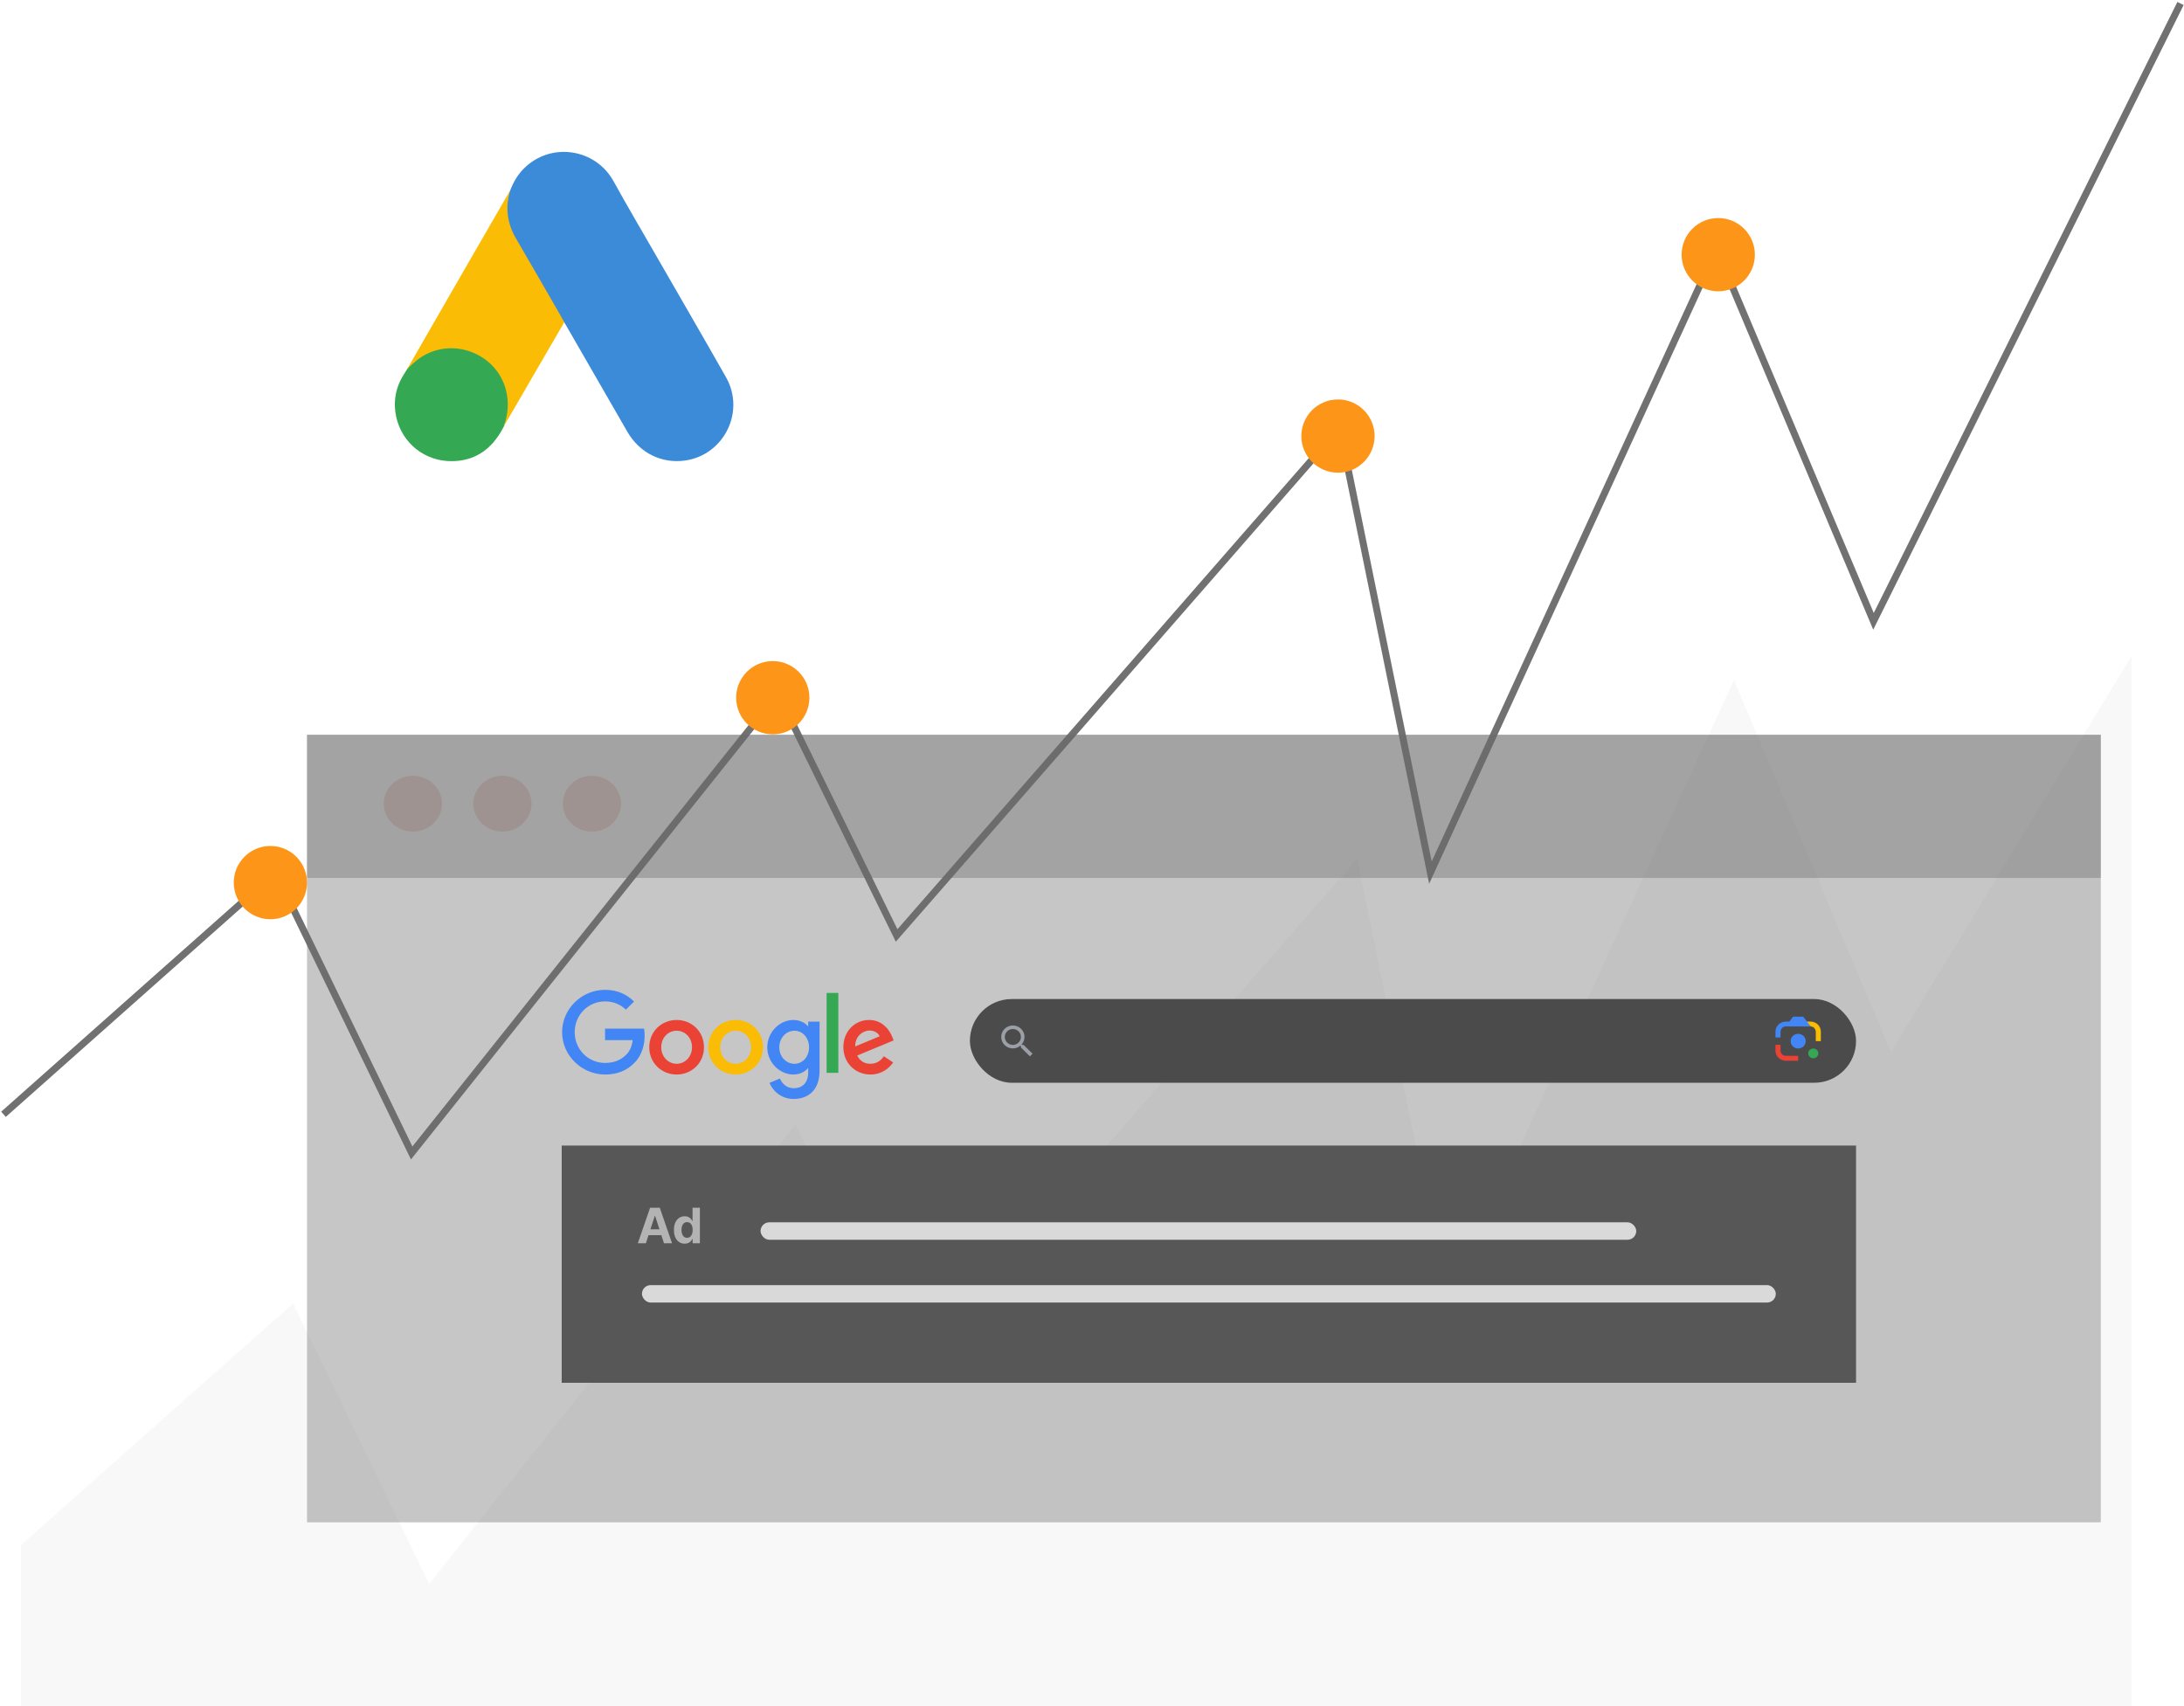 <svg width="626" height="489" viewBox="0 0 626 489" fill="none" xmlns="http://www.w3.org/2000/svg">
<g filter="url(#filter0_b_677_382)">
<path d="M84 373.646L6 442.917V489H611V188L542 301.605L497 194.928L415 373.646L389 246.188L262 391.657L228 322.386L123 454L84 373.646Z" fill="#505050" fill-opacity="0.04"/>
</g>
<path d="M1 319.417L79 250.146L118 330.5L223 198.886L257 268.156L384 122.688L410 250.146L492 71.427L537 178.104L625 1" stroke="#717171" stroke-width="2"/>
<circle cx="77.5" cy="253.001" r="10.5" fill="#FD9618"/>
<circle cx="221.5" cy="200.001" r="10.5" fill="#FD9618"/>
<circle cx="383.5" cy="125.001" r="10.5" fill="#FD9618"/>
<circle cx="492.5" cy="73" r="10.5" fill="#FD9618"/>
<g filter="url(#filter1_b_677_382)">
<rect x="88" y="210.621" width="514.158" height="225.759" fill="#696969" fill-opacity="0.38"/>
</g>
<g filter="url(#filter2_b_677_382)">
<rect x="88" y="210.621" width="514.158" height="41.047" fill="#696969" fill-opacity="0.38"/>
</g>
<path d="M126.679 230.38C126.679 234.798 122.945 238.38 118.34 238.38C113.734 238.38 110 234.798 110 230.38C110 225.961 113.734 222.38 118.34 222.38C122.945 222.38 126.679 225.961 126.679 230.38Z" fill="#9E9390"/>
<path d="M152.34 230.38C152.34 234.798 148.606 238.38 144 238.38C139.394 238.38 135.66 234.798 135.66 230.38C135.66 225.961 139.394 222.38 144 222.38C148.606 222.38 152.34 225.961 152.34 230.38Z" fill="#9E9390"/>
<path d="M178 230.38C178 234.798 174.266 238.38 169.66 238.38C165.055 238.38 161.321 234.798 161.321 230.38C161.321 225.961 165.055 222.38 169.66 222.38C174.266 222.38 178 225.961 178 230.38Z" fill="#9E9390"/>
<path d="M201.783 300.199C201.783 304.699 198.262 308.016 193.941 308.016C189.621 308.016 186.1 304.699 186.1 300.199C186.1 295.666 189.621 292.381 193.941 292.381C198.262 292.381 201.783 295.666 201.783 300.199ZM198.351 300.199C198.351 297.386 196.31 295.462 193.941 295.462C191.573 295.462 189.532 297.386 189.532 300.199C189.532 302.983 191.573 304.935 193.941 304.935C196.31 304.935 198.351 302.979 198.351 300.199Z" fill="#EA4335"/>
<path d="M218.701 300.199C218.701 304.699 215.18 308.016 210.859 308.016C206.538 308.016 203.018 304.699 203.018 300.199C203.018 295.67 206.538 292.381 210.859 292.381C215.18 292.381 218.701 295.666 218.701 300.199ZM215.269 300.199C215.269 297.386 213.228 295.462 210.859 295.462C208.491 295.462 206.45 297.386 206.45 300.199C206.45 302.983 208.491 304.935 210.859 304.935C213.228 304.935 215.269 302.979 215.269 300.199Z" fill="#FBBC05"/>
<path d="M234.914 292.854V306.888C234.914 312.661 231.509 315.019 227.484 315.019C223.695 315.019 221.415 312.485 220.555 310.412L223.544 309.168C224.076 310.441 225.38 311.942 227.481 311.942C230.057 311.942 231.654 310.352 231.654 307.36V306.236H231.534C230.765 307.184 229.285 308.012 227.417 308.012C223.509 308.012 219.928 304.608 219.928 300.227C219.928 295.814 223.509 292.381 227.417 292.381C229.282 292.381 230.762 293.21 231.534 294.129H231.654V292.857H234.914V292.854ZM231.897 300.227C231.897 297.474 230.061 295.462 227.724 295.462C225.355 295.462 223.371 297.474 223.371 300.227C223.371 302.951 225.355 304.935 227.724 304.935C230.061 304.935 231.897 302.951 231.897 300.227Z" fill="#4285F4"/>
<path d="M240.288 284.628V307.537H236.939V284.628H240.288Z" fill="#34A853"/>
<path d="M253.336 302.772L256.001 304.548C255.141 305.82 253.069 308.013 249.488 308.013C245.047 308.013 241.73 304.58 241.73 300.195C241.73 295.547 245.075 292.378 249.104 292.378C253.16 292.378 255.145 295.607 255.793 297.351L256.149 298.239L245.699 302.567C246.499 304.136 247.743 304.936 249.488 304.936C251.236 304.936 252.448 304.076 253.336 302.772ZM245.135 299.959L252.121 297.059C251.736 296.082 250.58 295.402 249.22 295.402C247.475 295.402 245.047 296.942 245.135 299.959Z" fill="#EA4335"/>
<path d="M173.426 298.165V294.849H184.602C184.711 295.427 184.768 296.11 184.768 296.851C184.768 299.339 184.088 302.416 181.895 304.608C179.763 306.828 177.039 308.012 173.43 308.012C166.74 308.012 161.115 302.564 161.115 295.874C161.115 289.185 166.74 283.736 173.43 283.736C177.13 283.736 179.767 285.188 181.747 287.081L179.407 289.421C177.987 288.089 176.062 287.053 173.426 287.053C168.541 287.053 164.721 290.989 164.721 295.874C164.721 300.759 168.541 304.696 173.426 304.696C176.595 304.696 178.399 303.424 179.555 302.268C180.493 301.33 181.109 299.991 181.353 298.162L173.426 298.165Z" fill="#4285F4"/>
<rect x="278" y="286.38" width="254" height="24" rx="12" fill="#4B4B4B"/>
<path d="M293.398 299.52H292.993L292.849 299.383C293.369 298.789 293.656 298.03 293.655 297.245C293.655 296.595 293.459 295.959 293.093 295.419C292.726 294.879 292.205 294.457 291.595 294.209C290.985 293.96 290.314 293.895 289.667 294.022C289.019 294.148 288.425 294.461 287.958 294.921C287.491 295.381 287.173 295.966 287.045 296.604C286.916 297.241 286.982 297.902 287.235 298.502C287.487 299.103 287.915 299.616 288.464 299.977C289.012 300.338 289.658 300.531 290.318 300.531C291.144 300.531 291.904 300.232 292.49 299.737L292.628 299.879V300.278L295.195 302.801L295.96 302.047L293.398 299.52ZM290.318 299.52C289.039 299.52 288.007 298.503 288.007 297.245C288.007 295.986 289.039 294.97 290.318 294.97C291.596 294.97 292.628 295.986 292.628 297.245C292.628 298.503 291.596 299.52 290.318 299.52Z" fill="#9AA0A6"/>
<path d="M519.745 303.362C520.543 303.362 521.189 302.734 521.189 301.959C521.189 301.184 520.543 300.555 519.745 300.555C518.947 300.555 518.301 301.184 518.301 301.959C518.301 302.734 518.947 303.362 519.745 303.362Z" fill="#34A853"/>
<path d="M515.412 300.555C516.609 300.555 517.579 299.613 517.579 298.45C517.579 297.287 516.609 296.345 515.412 296.345C514.216 296.345 513.246 297.287 513.246 298.45C513.246 299.613 514.216 300.555 515.412 300.555Z" fill="#4285F4"/>
<path d="M508.908 301.187C508.908 302.775 510.234 304.064 511.869 304.064H515.407V302.66L511.788 302.652C510.993 302.652 510.352 301.933 510.352 301.081V299.502H508.908V301.187Z" fill="#EA4335"/>
<path d="M521.907 295.713C521.907 294.125 520.581 292.836 518.946 292.836H517.213L519.018 294.239C519.812 294.239 520.462 294.967 520.462 295.818V298.45H521.907V295.713Z" fill="#FBBC04"/>
<path d="M516.851 291.432H513.963L512.88 292.836H511.869C510.234 292.836 508.908 294.124 508.908 295.713V297.397H510.352V295.818C510.352 294.967 511.002 294.239 511.797 294.239H519.018L516.851 291.432Z" fill="#4285F4"/>
<rect x="161" y="328.38" width="371" height="68" fill="#575757"/>
<path d="M185.131 356.38H182.824L186.339 346.198H189.113L192.623 356.38H190.316L187.766 348.525H187.687L185.131 356.38ZM184.987 352.378H190.436V354.058H184.987V352.378ZM196.267 356.504C195.687 356.504 195.162 356.355 194.691 356.056C194.224 355.755 193.853 355.312 193.578 354.729C193.306 354.142 193.17 353.423 193.17 352.571C193.17 351.696 193.311 350.969 193.593 350.389C193.874 349.806 194.249 349.37 194.716 349.081C195.187 348.79 195.702 348.644 196.263 348.644C196.69 348.644 197.046 348.717 197.331 348.863C197.62 349.005 197.852 349.184 198.027 349.4C198.206 349.612 198.342 349.82 198.435 350.026H198.5V346.198H200.613V356.38H198.525V355.157H198.435C198.336 355.369 198.195 355.579 198.013 355.788C197.834 355.994 197.6 356.164 197.312 356.3C197.026 356.436 196.678 356.504 196.267 356.504ZM196.939 354.819C197.28 354.819 197.568 354.726 197.804 354.54C198.042 354.351 198.225 354.088 198.351 353.75C198.48 353.412 198.544 353.016 198.544 352.561C198.544 352.107 198.482 351.713 198.356 351.378C198.23 351.043 198.047 350.785 197.809 350.603C197.57 350.42 197.28 350.329 196.939 350.329C196.591 350.329 196.297 350.424 196.059 350.613C195.82 350.802 195.639 351.063 195.517 351.398C195.394 351.733 195.333 352.121 195.333 352.561C195.333 353.006 195.394 353.398 195.517 353.74C195.643 354.078 195.823 354.343 196.059 354.535C196.297 354.724 196.591 354.819 196.939 354.819Z" fill="#B3B3B3"/>
<rect x="218" y="350.38" width="251" height="5" rx="2.5" fill="#D9D9D9"/>
<rect x="184" y="368.38" width="325" height="5" rx="2.5" fill="#D9D9D9"/>
<path d="M146.19 54.702C147.128 52.241 148.417 49.974 150.332 48.138C157.99 40.675 170.65 42.55 175.847 51.928C179.754 59.039 183.896 65.995 187.921 73.028C194.641 84.711 201.44 96.394 208.083 108.116C213.67 117.924 207.614 130.31 196.517 131.99C189.718 133.006 183.349 129.881 179.832 123.785C173.932 113.509 167.993 103.232 162.093 92.995C161.976 92.76 161.819 92.565 161.663 92.37C161.038 91.862 160.764 91.119 160.374 90.455C157.756 85.844 155.06 81.273 152.442 76.701C150.761 73.731 149.003 70.801 147.323 67.831C145.799 65.174 145.096 62.283 145.174 59.235C145.291 57.672 145.486 56.109 146.19 54.702Z" fill="#3C8BD9"/>
<path d="M146.19 54.702C145.838 56.109 145.526 57.516 145.448 59C145.331 62.282 146.151 65.33 147.792 68.183C152.09 75.568 156.388 82.992 160.647 90.416C161.038 91.08 161.351 91.744 161.742 92.369C159.397 96.433 157.053 100.458 154.669 104.521C151.387 110.187 148.105 115.892 144.783 121.558C144.627 121.558 144.588 121.479 144.549 121.362C144.51 121.05 144.627 120.776 144.705 120.464C146.307 114.602 144.979 109.406 140.954 104.951C138.493 102.255 135.367 100.731 131.772 100.223C127.083 99.559 122.941 100.77 119.229 103.701C118.565 104.209 118.135 104.951 117.354 105.342C117.197 105.342 117.119 105.264 117.08 105.147C118.956 101.903 120.792 98.66 122.668 95.417C130.404 81.976 138.141 68.534 145.917 55.132C145.995 54.976 146.112 54.858 146.19 54.702Z" fill="#FABC04"/>
<path d="M117.237 105.264C117.979 104.6 118.682 103.896 119.464 103.271C128.959 95.769 143.221 101.2 145.292 113.079C145.8 115.931 145.526 118.666 144.667 121.401C144.627 121.636 144.588 121.831 144.51 122.066C144.159 122.691 143.846 123.355 143.455 123.98C139.978 129.724 134.859 132.577 128.138 132.147C120.441 131.6 114.384 125.817 113.329 118.158C112.821 114.446 113.564 110.969 115.478 107.765C115.869 107.061 116.338 106.436 116.768 105.733C116.963 105.577 116.885 105.264 117.237 105.264Z" fill="#34A852"/>
<path d="M117.237 105.264C117.08 105.42 117.08 105.694 116.807 105.733C116.768 105.459 116.924 105.303 117.08 105.108L117.237 105.264Z" fill="#FABC04"/>
<path d="M144.51 122.066C144.354 121.792 144.51 121.597 144.666 121.401C144.705 121.44 144.784 121.519 144.823 121.558L144.51 122.066Z" fill="#E1C025"/>
<path d="M120.713 145.276C116.298 145.276 112.625 148.831 112.625 153.208C112.625 157.584 116.298 161.101 120.713 161.101C123.097 161.101 124.855 160.319 126.262 158.873C127.708 157.428 128.137 155.435 128.137 153.833C128.137 153.325 128.098 152.856 128.02 152.465H120.713V154.614H125.91C125.754 155.826 125.363 156.724 124.738 157.349C123.996 158.092 122.784 158.952 120.713 158.952C117.509 158.952 115.009 156.373 115.009 153.208C115.009 150.043 117.509 147.464 120.713 147.464C122.433 147.464 123.722 148.128 124.621 149.027L126.145 147.503C124.855 146.252 123.136 145.276 120.713 145.276ZM133.959 150.941C131.185 150.941 128.88 153.09 128.88 156.099C128.88 159.069 131.146 161.257 133.959 161.257C136.773 161.257 139.039 159.069 139.039 156.099C139.039 153.129 136.734 150.941 133.959 150.941ZM133.959 159.225C132.435 159.225 131.107 157.936 131.107 156.099C131.107 154.263 132.435 152.973 133.959 152.973C135.483 152.973 136.812 154.224 136.812 156.099C136.812 157.936 135.483 159.225 133.959 159.225ZM144.978 150.941C142.165 150.941 139.899 153.09 139.899 156.099C139.899 159.069 142.165 161.257 144.978 161.257C147.752 161.257 150.058 159.069 150.058 156.099C150.058 153.129 147.792 150.941 144.978 150.941ZM144.978 159.225C143.454 159.225 142.126 157.936 142.126 156.099C142.126 154.263 143.454 152.973 144.978 152.973C146.502 152.973 147.831 154.224 147.831 156.099C147.831 157.936 146.541 159.225 144.978 159.225ZM155.958 150.941C153.418 150.941 151.113 153.169 151.113 156.06C151.113 158.912 153.418 161.14 155.958 161.14C157.169 161.14 158.107 160.593 158.615 159.967H158.693V160.71C158.693 162.664 157.677 163.719 155.997 163.719C154.629 163.719 153.809 162.742 153.457 161.921L151.504 162.742C152.051 164.109 153.535 165.75 155.997 165.75C158.615 165.75 160.803 164.187 160.803 160.436V151.293H158.693V152.114H158.615C158.107 151.488 157.169 150.941 155.958 150.941ZM156.153 159.147C154.629 159.147 153.34 157.857 153.34 156.06C153.34 154.263 154.629 152.934 156.153 152.934C157.677 152.934 158.849 154.263 158.849 156.06C158.849 157.857 157.677 159.147 156.153 159.147ZM162.444 145.901H164.671V160.983H162.444V145.901ZM170.65 150.941C167.993 150.941 165.766 153.012 165.766 156.099C165.766 158.991 167.954 161.257 170.884 161.257C173.268 161.257 174.635 159.811 175.182 158.991L173.424 157.818C172.838 158.678 172.017 159.225 170.884 159.225C169.712 159.225 168.891 158.717 168.383 157.662L175.3 154.81L175.065 154.224C174.635 153.09 173.307 150.941 170.65 150.941ZM167.993 155.943C167.915 153.95 169.556 152.934 170.689 152.934C171.588 152.934 172.369 153.364 172.603 154.028L167.993 155.943Z" fill="white"/>
<path d="M179.207 160.749L184.365 147.034H186.357L191.515 160.749H189.562L188.233 157.037H182.489L181.161 160.749H179.207ZM183.075 155.396H187.647L185.42 149.222H185.342L183.075 155.396Z" fill="white"/>
<path d="M193.313 159.616C192.453 158.639 192.023 157.467 192.023 156.06C192.023 154.692 192.453 153.52 193.313 152.504C194.211 151.527 195.227 151.059 196.478 151.059C197.181 151.059 197.806 151.215 198.353 151.488C198.939 151.801 199.369 152.153 199.682 152.661H199.76L199.682 151.371V147.034H201.44V160.749H199.76V159.459H199.682C199.369 159.928 198.939 160.319 198.353 160.632C197.767 160.944 197.142 161.061 196.478 161.061C195.227 161.061 194.172 160.593 193.313 159.616ZM198.861 158.522C199.447 157.897 199.721 157.076 199.721 156.06C199.721 155.083 199.447 154.263 198.861 153.637C198.314 153.012 197.611 152.7 196.751 152.7C195.892 152.7 195.188 153.012 194.641 153.637C194.055 154.263 193.782 155.083 193.782 156.06C193.782 157.037 194.055 157.857 194.641 158.483C195.227 159.108 195.931 159.42 196.751 159.42C197.611 159.459 198.314 159.147 198.861 158.522Z" fill="white"/>
<path d="M209.567 160.202C208.864 160.749 207.965 161.062 206.871 161.062C205.933 161.062 205.113 160.827 204.37 160.319C203.667 159.811 203.159 159.186 202.847 158.365L204.41 157.701C204.644 158.248 204.957 158.717 205.425 159.03C205.855 159.342 206.363 159.499 206.871 159.499C207.418 159.499 207.887 159.381 208.278 159.147C208.669 158.912 208.825 158.6 208.825 158.287C208.825 157.701 208.356 157.232 207.457 156.959L205.855 156.568C204.019 156.099 203.12 155.24 203.12 153.911C203.12 153.051 203.472 152.387 204.175 151.84C204.878 151.332 205.777 151.059 206.832 151.059C207.653 151.059 208.395 151.254 209.098 151.645C209.763 152.035 210.232 152.582 210.505 153.247L208.942 153.911C208.747 153.52 208.473 153.208 208.083 152.973C207.692 152.739 207.223 152.622 206.715 152.622C206.246 152.622 205.855 152.739 205.465 152.973C205.113 153.208 204.918 153.481 204.918 153.833C204.918 154.38 205.425 154.771 206.441 154.966L207.848 155.318C209.724 155.787 210.622 156.724 210.622 158.131C210.661 158.952 210.271 159.655 209.567 160.202Z" fill="white"/>
<defs>
<filter id="filter0_b_677_382" x="-9" y="173" width="635" height="331" filterUnits="userSpaceOnUse" color-interpolation-filters="sRGB">
<feFlood flood-opacity="0" result="BackgroundImageFix"/>
<feGaussianBlur in="BackgroundImageFix" stdDeviation="7.5"/>
<feComposite in2="SourceAlpha" operator="in" result="effect1_backgroundBlur_677_382"/>
<feBlend mode="normal" in="SourceGraphic" in2="effect1_backgroundBlur_677_382" result="shape"/>
</filter>
<filter id="filter1_b_677_382" x="63" y="185.621" width="564.158" height="275.759" filterUnits="userSpaceOnUse" color-interpolation-filters="sRGB">
<feFlood flood-opacity="0" result="BackgroundImageFix"/>
<feGaussianBlur in="BackgroundImageFix" stdDeviation="12.5"/>
<feComposite in2="SourceAlpha" operator="in" result="effect1_backgroundBlur_677_382"/>
<feBlend mode="normal" in="SourceGraphic" in2="effect1_backgroundBlur_677_382" result="shape"/>
</filter>
<filter id="filter2_b_677_382" x="63" y="185.621" width="564.158" height="91.047" filterUnits="userSpaceOnUse" color-interpolation-filters="sRGB">
<feFlood flood-opacity="0" result="BackgroundImageFix"/>
<feGaussianBlur in="BackgroundImageFix" stdDeviation="12.5"/>
<feComposite in2="SourceAlpha" operator="in" result="effect1_backgroundBlur_677_382"/>
<feBlend mode="normal" in="SourceGraphic" in2="effect1_backgroundBlur_677_382" result="shape"/>
</filter>
</defs>
</svg>
